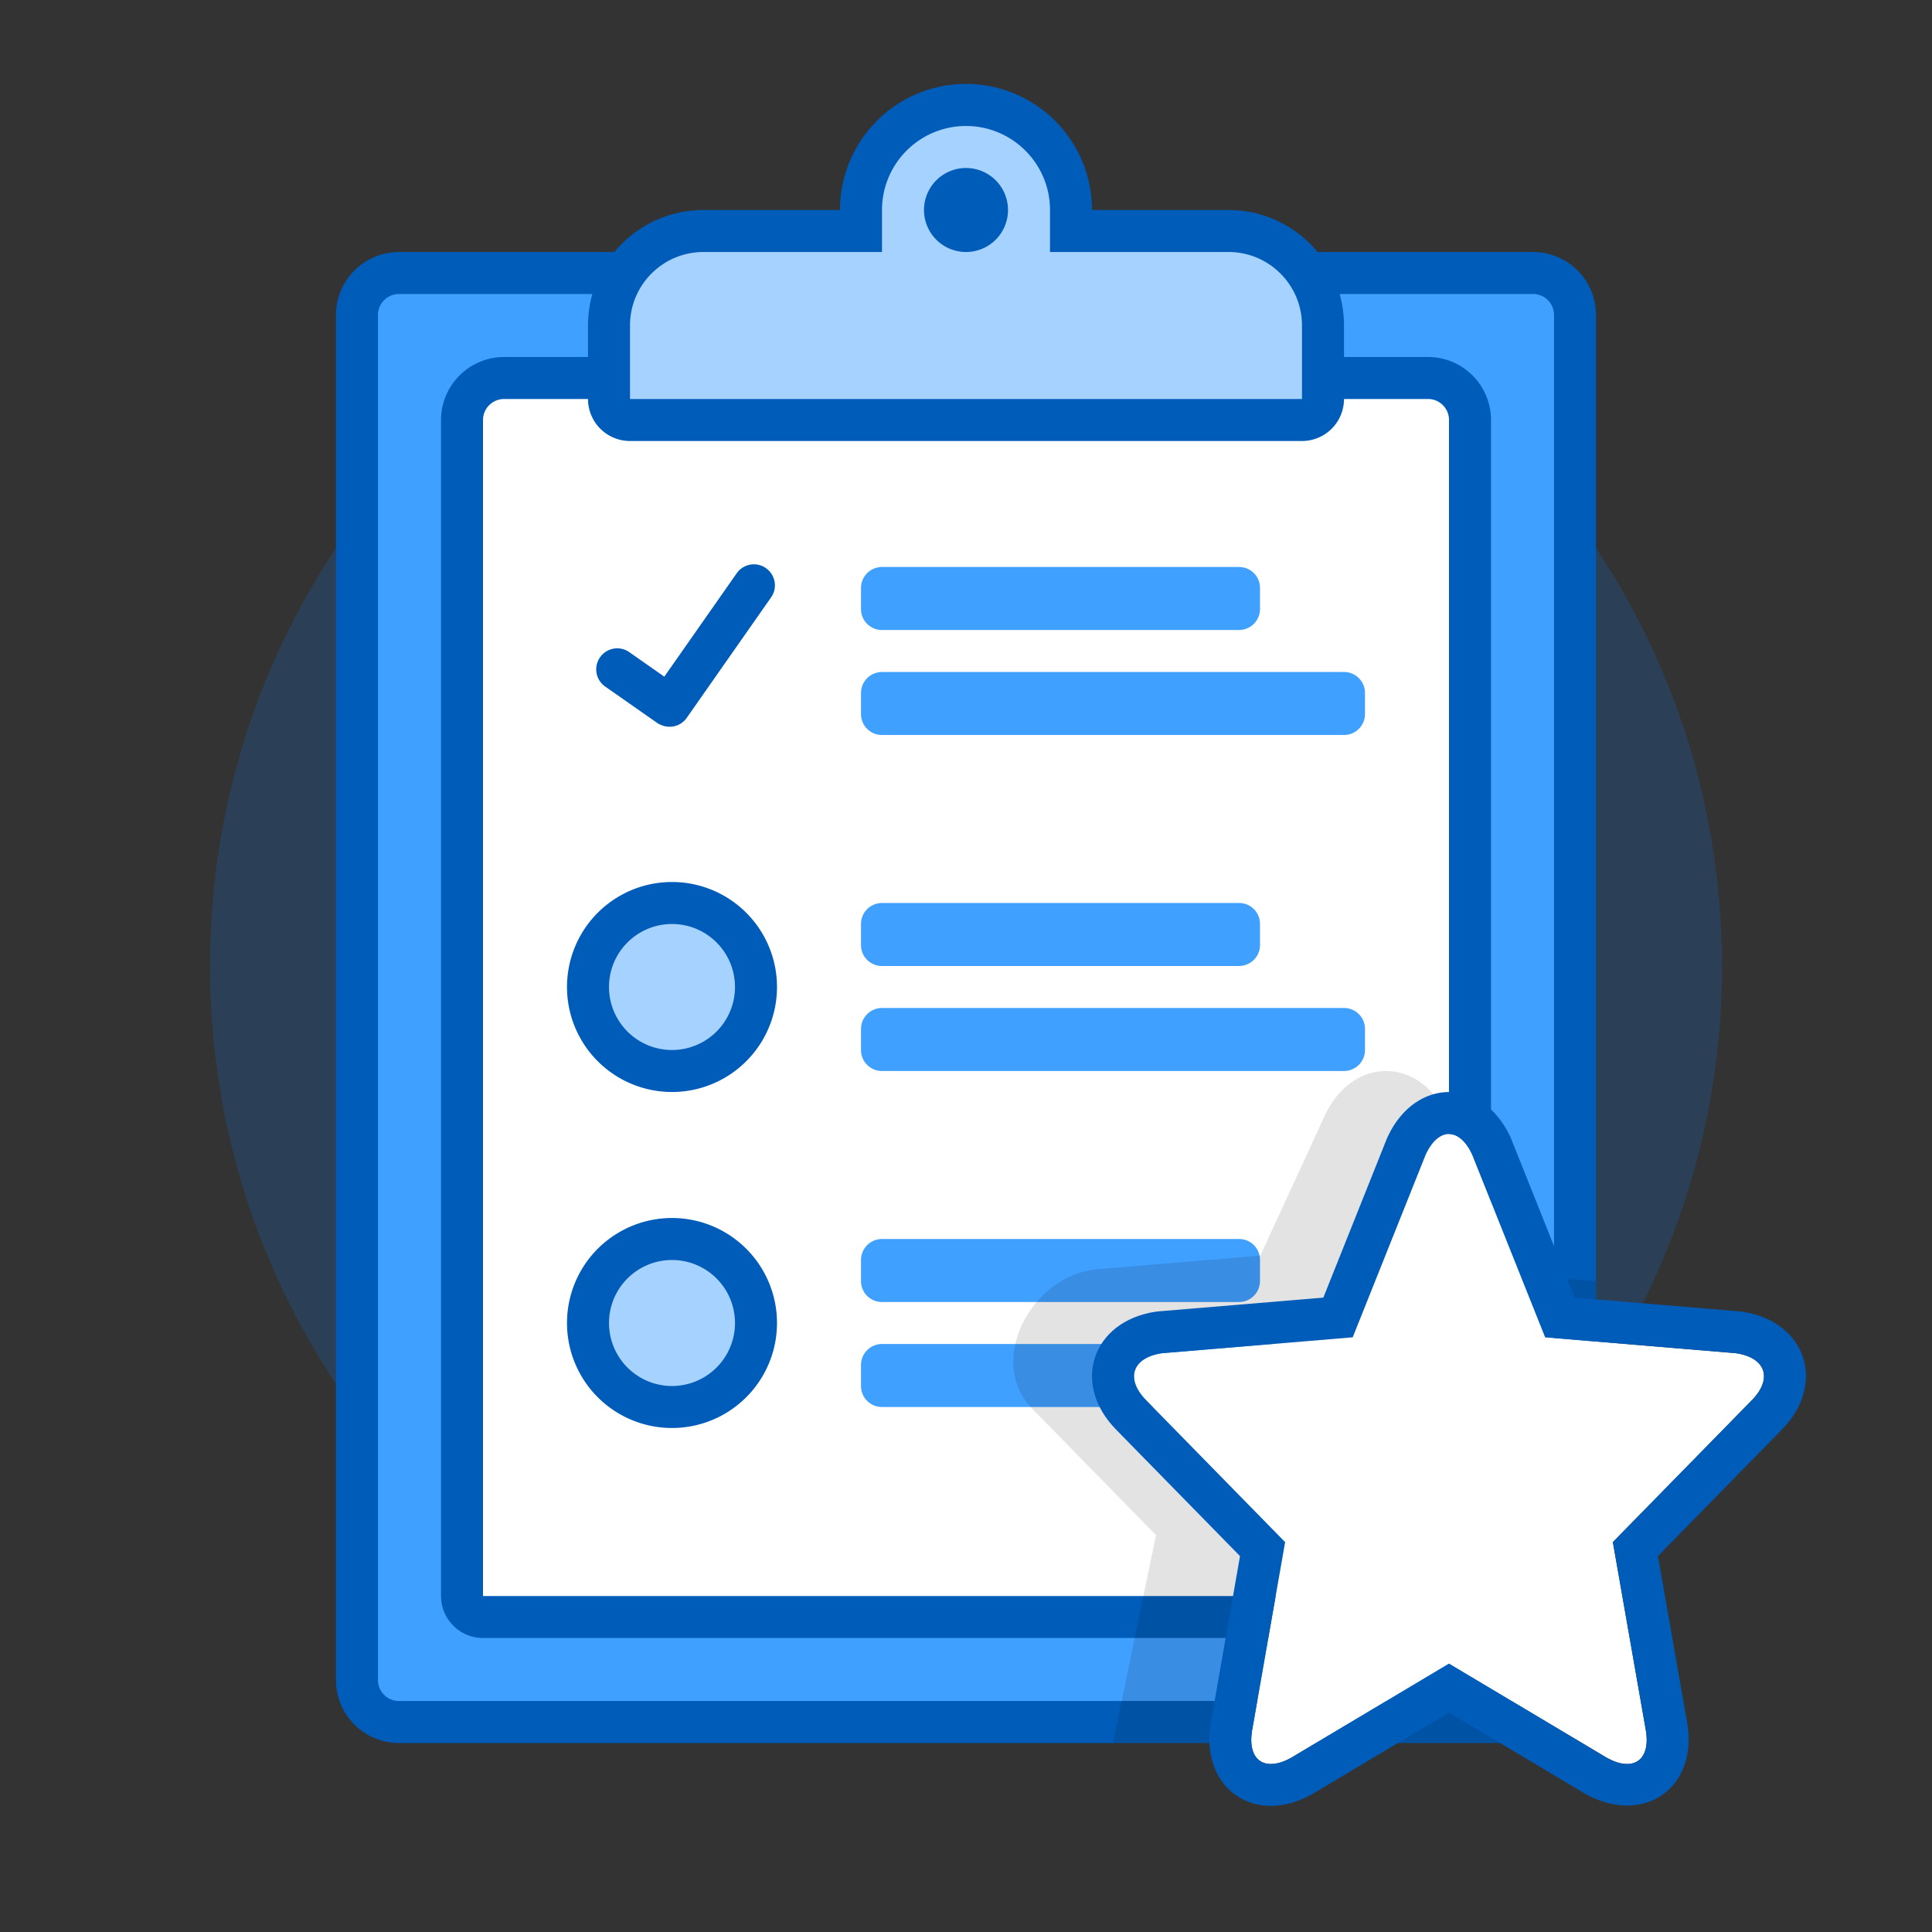 <svg xmlns="http://www.w3.org/2000/svg" width="92" height="92" class="wd-applet wd-applet-reports-favorites" focusable="false" role="presentation" viewBox="0 0 92 92"><rect x="0" y="0" width="92" height="92" fill="#333333" stroke="none"/><g fill="none" fill-rule="evenodd" class="wd-icon-container"><g fill="#0B77E3" fill-opacity=".2" class="animate-flood"><path d="M46 82c19.882 0 36-16.118 36-36S65.882 10 46 10 10 26.118 10 46s16.118 36 36 36z" class="color-400-alpha-20"/></g><g class="animate-shrink"><path fill="#005CB9" fill-rule="nonzero" d="M16 15a3 3 0 0 1 2.996-3h54.008A2.996 2.996 0 0 1 76 15v65a3 3 0 0 1-2.996 3H18.996A2.996 2.996 0 0 1 16 80V15z" class="color-500"/><path fill="#40A0FF" d="M18 15a1 1 0 0 1 .996-1h54.008c.55 0 .996.446.996 1v65a1 1 0 0 1-.996 1H18.996A.996.996 0 0 1 18 80V15zM21 20V76a2 2 0 0 0 2 2h44.996A3.006 3.006 0 0 0 71 74.999V20A2.999 2.999 0 0 0 67.996 17H24.004A3.006 3.006 0 0 0 21 20.001z" class="color-300"/><path fill="#FFF" d="M23 20.001c0-.553.455-1.001 1.004-1.001h43.992A.999.999 0 0 1 69 20.001V75c0 .553-.455 1.001-1.004 1.001H23V20.001z" class="color-100"/><path fill="#40A0FF" d="M41 27.999a1 1 0 0 1 .995-.999h17.01c.55 0 .995.443.995.999v1.002a1 1 0 0 1-.995.999h-17.01a.994.994 0 0 1-.995-.999v-1.002zm0 5A1 1 0 0 1 42 32h22c.552 0 1 .443 1 .999v1.002A1 1 0 0 1 64 35H42c-.552 0-1-.443-1-.999v-1.002zm0 11a1 1 0 0 1 .995-.999h17.01c.55 0 .995.443.995.999v1.002a1 1 0 0 1-.995.999h-17.01a.994.994 0 0 1-.995-.999v-1.002zm0 5A1 1 0 0 1 42 48h22c.552 0 1 .443 1 .999v1.002A1 1 0 0 1 64 51H42c-.552 0-1-.443-1-.999v-1.002zm0 11a1 1 0 0 1 .995-.999h17.01c.55 0 .995.443.995.999v1.002a1 1 0 0 1-.995.999h-17.01a.994.994 0 0 1-.995-.999v-1.002zm0 5A1 1 0 0 1 42 64h22c.552 0 1 .443 1 .999v1.002A1 1 0 0 1 64 67H42c-.552 0-1-.443-1-.999v-1.002z" class="color-300"/><path fill="#005CB9" fill-rule="nonzero" d="M32 42a5 5 0 1 1 0 10 5 5 0 0 1 0-10zm0 16a5 5 0 1 1 0 10 5 5 0 0 1 0-10zm-.494-23.467a1.01 1.01 0 0 1-.23-.12l-2.457-1.72a.997.997 0 0 1-.245-1.393.997.997 0 0 1 1.392-.246l1.668 1.168 3.448-4.924a.996.996 0 0 1 1.391-.244c.452.317.563.94.247 1.39l-4.018 5.739a.996.996 0 0 1-1.196.35z" class="color-500"/><path fill="#A6D2FF" d="M32 50a3 3 0 1 0 0-6 3 3 0 0 0 0 6zm0 16a3 3 0 1 0 0-6 3 3 0 0 0 0 6z" class="color-200"/><path fill="#005CB9" fill-rule="nonzero" d="M40 10h-6.5c-3.039 0-5.5 2.462-5.5 5.5V19a2 2 0 0 0 2 2h32a2 2 0 0 0 2-2v-3.5c0-3.035-2.464-5.5-5.5-5.5H52v-.004a6 6 0 0 0-12 0V10z" class="color-500"/><path fill="#A6D2FF" d="M46 6c2.21 0 4 1.797 4 3.996V12h8.5c1.933 0 3.5 1.57 3.5 3.5V19H30v-3.5c0-1.933 1.565-3.5 3.5-3.5H42V9.996A4 4 0 0 1 46 6zm0 2a2 2 0 1 0 0 4 2 2 0 0 0 0-4z" class="color-200"/><path fill="#000" fill-opacity=".11" fill-rule="nonzero" d="M53 83l2.048-9.9-5.903-6.026c-2.14-2.184-.142-6.152 2.876-6.611l.135-.016 7.86-.656 3.021-6.562.048-.11c1.331-2.825 4.497-2.825 5.828 0l.048.11 4.02 7.562L76 61V80c0 1.511-1.29 3-3.018 3H53z" class="color-shadow"/></g><g class="animate-grow"><path fill="#FFF" d="M69 79.222l7.526 4.488c1.249.688 2.08.108 1.85-1.298l-1.573-8.978 6.621-6.76c1-1.02.664-2.02-.748-2.234l-9.093-.759-3.48-8.71c-.61-1.294-1.599-1.295-2.209 0l-3.48 8.71-9.092.759c-1.407.214-1.747 1.215-.748 2.235l6.621 6.759-1.573 8.978c-.23 1.404.598 1.988 1.85 1.298L69 79.222z" class="color-100"/><path fill="#005CB9" fill-rule="nonzero" d="M69 79.222l7.526 4.488c1.249.688 2.08.108 1.85-1.298l-1.573-8.978 6.621-6.76c1-1.02.664-2.02-.748-2.234l-9.093-.759-3.48-8.71c-.61-1.294-1.599-1.295-2.209 0l-3.48 8.71-9.092.759c-1.407.214-1.747 1.215-.748 2.235l6.621 6.759-1.573 8.978c-.23 1.404.598 1.988 1.85 1.298L69 79.222zm-6.563 6.24c-2.71 1.493-5.289-.32-4.785-3.395l1.396-7.967-5.903-6.026c-2.14-2.184-1.142-5.152 1.876-5.611l.135-.016 7.86-.656 3.021-7.562.048-.11c1.331-2.825 4.497-2.825 5.828 0l.048.11 3.02 7.562 7.861.656.135.016c3.023.46 4.017 3.425 1.876 5.611L78.95 74.1l1.4 7.988c.5 3.057-2.08 4.865-4.849 3.34L69 81.551l-6.562 3.911z" class="color-500"/></g></g></svg>